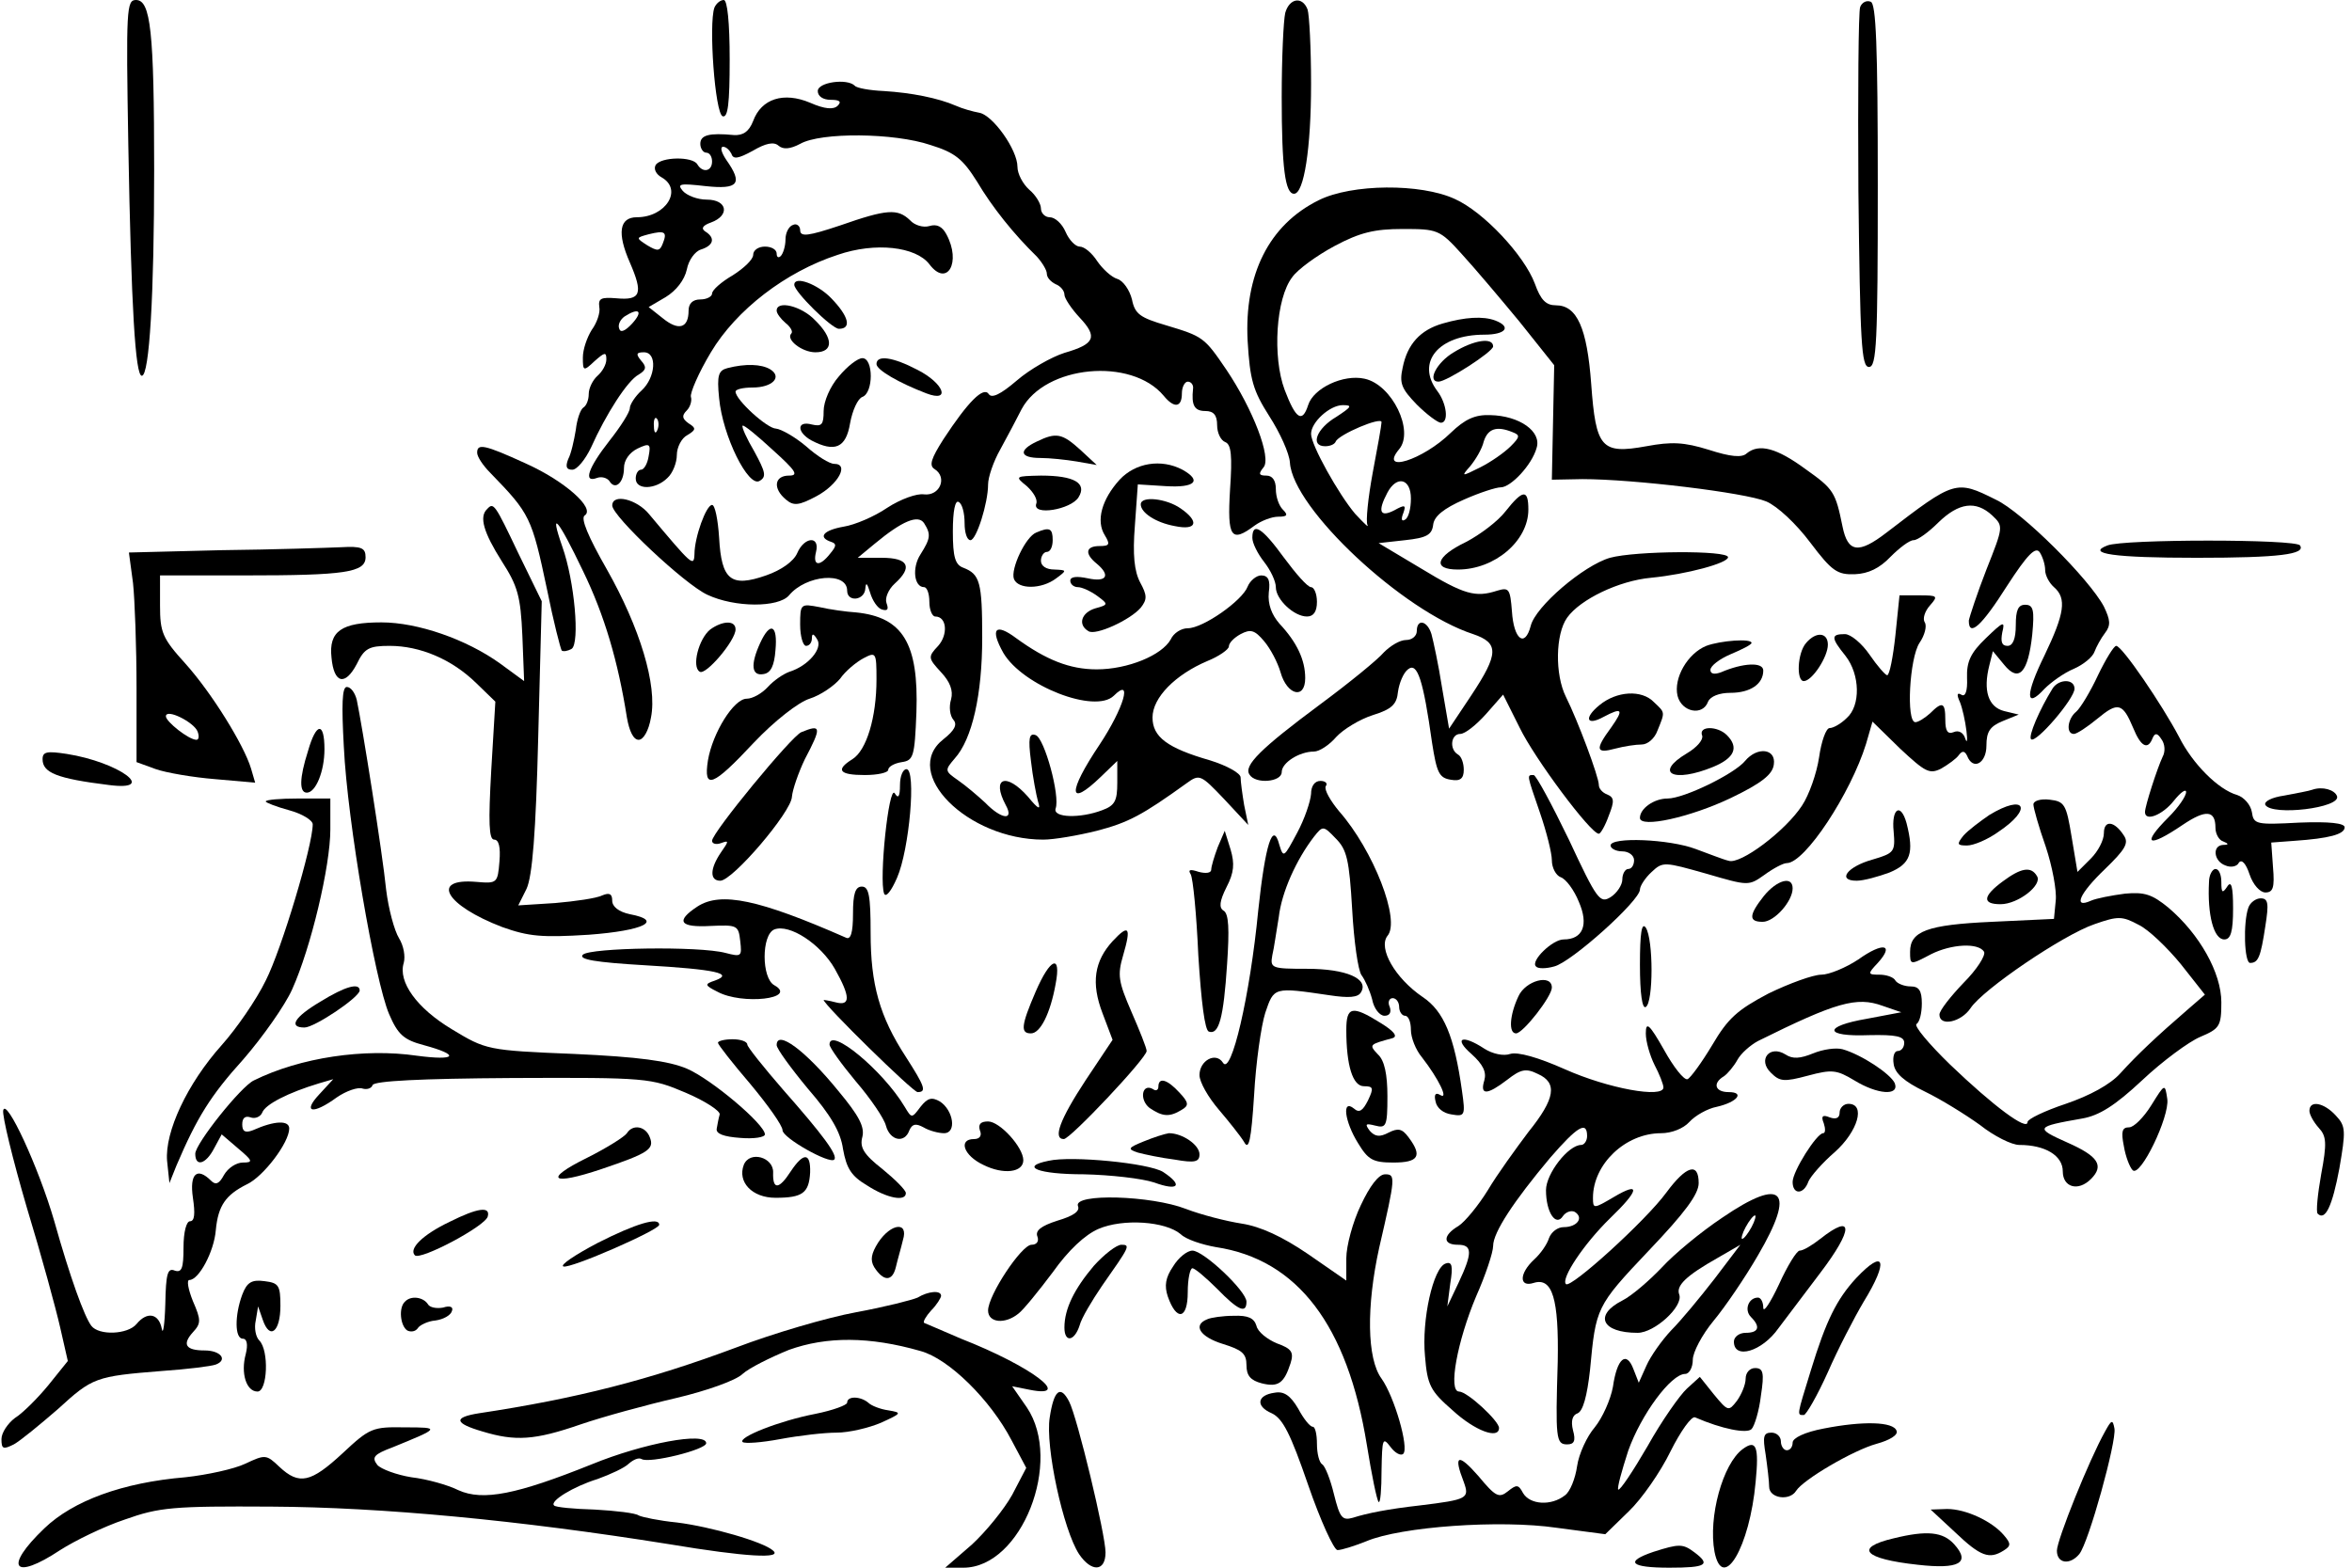 <?xml version="1.0" encoding="UTF-8" standalone="yes"?>
<svg version="1.0" xmlns="http://www.w3.org/2000/svg" width="300pt" height="200pt" viewBox="0 0 400 267" preserveAspectRatio="xMidYMid meet">
  <g transform="translate(0,267) scale(0.1,-0.1)" fill="#000000" stroke="none">
    <path d="M216 2423 c5 -278 12 -393 23 -393 13 0 21 139 21 350 0 238 -6 290
-31 290 -16 0 -17 -15 -13 -247z"/>
    <path d="M1214 2657 c-10 -28 1 -180 14 -185 9 -3 12 21 12 97 0 63 -4 101
-10 101 -6 0 -13 -6 -16 -13z"/>
    <path d="M2186 2648 c-3 -13 -6 -77 -6 -143 0 -122 6 -165 21 -165 17 0 29 78
29 187 0 61 -3 118 -6 127 -9 23 -31 19 -38 -6z"/>
    <path d="M3165 2658 c-3 -7 -4 -148 -3 -313 3 -259 5 -300 18 -300 13 0 15 41
15 309 0 239 -3 310 -12 313 -7 3 -15 -1 -18 -9z"/>
    <path d="M1390 2515 c0 -9 9 -15 22 -15 15 0 19 -3 12 -10 -7 -7 -22 -6 -47 5
-45 19 -83 7 -97 -31 -7 -18 -17 -25 -33 -24 -42 4 -57 0 -57 -15 0 -8 5 -15
10 -15 6 0 10 -7 10 -15 0 -17 -16 -20 -25 -5 -8 14 -62 13 -71 -1 -4 -7 1
-16 10 -21 37 -21 7 -68 -42 -68 -30 0 -34 -27 -12 -77 23 -53 19 -65 -23 -61
-26 2 -31 0 -29 -15 2 -9 -4 -27 -13 -39 -8 -13 -15 -33 -15 -47 0 -23 1 -24
20 -6 17 15 20 16 20 3 0 -9 -7 -21 -15 -28 -8 -7 -15 -21 -15 -31 0 -10 -4
-20 -9 -23 -5 -3 -11 -20 -13 -38 -3 -18 -8 -41 -13 -50 -5 -13 -3 -18 7 -18
8 0 22 17 32 38 25 56 62 114 81 124 13 8 14 13 4 24 -9 11 -8 14 5 14 23 0
20 -43 -4 -65 -11 -10 -20 -24 -20 -30 0 -7 -16 -32 -35 -56 -36 -46 -45 -72
-21 -63 8 3 17 0 21 -5 10 -17 25 -3 25 22 0 13 9 26 23 33 21 10 23 8 19 -13
-2 -13 -8 -23 -13 -23 -5 0 -9 -7 -9 -15 0 -20 34 -19 54 1 9 8 16 26 16 39 0
13 8 29 18 34 15 9 15 12 2 20 -11 8 -12 13 -3 22 6 6 9 17 7 23 -2 6 13 41
34 76 43 72 127 137 216 166 64 22 133 14 156 -16 30 -40 55 3 29 51 -7 13
-16 18 -29 14 -10 -3 -25 1 -33 10 -21 20 -39 19 -119 -9 -54 -18 -68 -20 -68
-8 0 7 -6 12 -12 9 -7 -2 -13 -13 -13 -25 0 -11 -4 -24 -8 -28 -4 -4 -7 -2 -7
4 0 7 -9 12 -20 12 -11 0 -20 -6 -20 -14 0 -8 -16 -23 -35 -35 -19 -11 -35
-25 -35 -31 0 -5 -9 -10 -20 -10 -13 0 -20 -7 -20 -19 0 -30 -17 -35 -44 -13
l-24 19 29 17 c18 11 32 29 36 47 3 16 14 31 24 34 22 7 25 20 7 31 -7 5 -4
10 10 15 33 12 28 39 -7 39 -16 0 -34 7 -41 15 -10 12 -5 13 39 8 56 -6 64 4
35 45 -8 12 -11 22 -5 22 5 0 11 -6 14 -12 3 -10 12 -8 36 5 22 13 36 16 44 9
8 -7 20 -6 37 3 35 20 160 19 222 -2 42 -13 55 -24 79 -62 26 -44 63 -90 102
-128 9 -10 17 -23 17 -29 0 -7 7 -14 15 -18 8 -3 15 -11 15 -18 0 -6 12 -24
26 -39 31 -33 26 -45 -26 -60 -22 -7 -59 -28 -81 -47 -28 -24 -43 -31 -48 -23
-9 13 -35 -13 -77 -77 -21 -33 -25 -45 -15 -51 22 -14 9 -46 -18 -43 -12 2
-40 -8 -63 -23 -22 -15 -55 -29 -74 -32 -34 -6 -45 -18 -21 -26 9 -3 9 -7 -2
-20 -18 -23 -30 -21 -24 3 7 28 -20 26 -32 -2 -6 -14 -27 -29 -53 -38 -60 -21
-76 -8 -80 64 -2 31 -7 56 -12 56 -10 0 -30 -55 -30 -84 -1 -22 -4 -19 -77 68
-21 26 -63 36 -63 15 0 -18 123 -134 162 -152 47 -22 121 -22 139 -1 29 35 99
41 99 8 0 -20 30 -17 31 4 1 11 3 9 8 -7 4 -14 13 -27 20 -29 10 -3 12 0 8 11
-3 8 3 23 14 33 31 28 24 44 -22 44 l-41 0 29 24 c47 39 74 50 84 35 12 -19
11 -26 -6 -53 -15 -23 -11 -56 6 -56 5 0 9 -11 9 -25 0 -14 5 -25 10 -25 20 0
22 -31 5 -50 -18 -19 -17 -21 5 -45 15 -16 21 -31 17 -46 -4 -13 -2 -28 4 -35
7 -8 2 -18 -17 -33 -73 -57 41 -171 170 -171 18 0 59 7 91 15 54 14 78 27 153
81 22 16 24 15 64 -27 l41 -44 -7 34 c-3 18 -6 40 -6 47 0 7 -23 20 -52 29
-73 21 -98 40 -98 73 0 34 39 73 93 96 20 8 37 20 37 25 0 6 9 15 20 21 17 9
24 7 40 -12 11 -13 23 -36 28 -53 11 -39 42 -47 42 -10 0 31 -14 61 -44 93
-13 15 -20 33 -18 53 3 21 -1 29 -13 29 -8 0 -19 -9 -23 -19 -9 -24 -76 -71
-102 -71 -11 0 -24 -8 -29 -19 -15 -27 -73 -51 -126 -51 -46 0 -86 16 -137 53
-36 27 -45 16 -22 -25 33 -56 156 -104 188 -73 33 33 17 -21 -24 -83 -55 -82
-54 -109 2 -55 l28 27 0 -37 c0 -31 -4 -39 -26 -47 -37 -14 -84 -13 -79 3 8
21 -19 120 -34 125 -11 4 -13 -5 -8 -44 3 -27 9 -58 12 -69 5 -15 1 -14 -17 8
-37 42 -63 33 -38 -14 15 -27 -7 -25 -35 4 -13 12 -33 29 -46 38 -23 16 -23
17 -6 37 30 33 47 109 47 206 0 95 -4 108 -32 119 -14 5 -18 18 -18 62 0 35 4
54 10 50 6 -3 10 -19 10 -36 0 -16 4 -29 10 -29 10 0 30 63 30 95 0 12 9 39
21 60 12 22 28 52 36 68 40 75 187 89 242 23 18 -22 31 -20 31 4 0 11 5 20 10
20 6 0 10 -6 9 -12 -3 -28 2 -38 21 -38 14 0 20 -7 20 -24 0 -13 6 -26 14 -29
10 -4 12 -23 8 -81 -5 -82 2 -91 42 -61 11 8 29 15 40 15 16 0 17 3 8 12 -7 7
-12 22 -12 35 0 15 -6 23 -16 23 -13 0 -14 3 -5 14 14 16 -18 99 -63 166 -38
56 -40 57 -103 76 -44 13 -53 19 -58 44 -4 16 -15 32 -25 35 -10 3 -25 17 -34
30 -9 14 -22 25 -30 25 -7 0 -18 11 -24 25 -6 14 -18 25 -27 25 -8 0 -15 7
-15 15 0 8 -9 23 -20 32 -11 10 -20 27 -20 39 0 29 -42 88 -65 92 -11 2 -29 7
-40 12 -30 13 -75 22 -123 25 -23 1 -46 5 -49 9 -13 13 -63 6 -63 -9z m-264
-260 c-5 -13 -9 -13 -26 -3 -20 13 -20 13 2 19 28 7 32 4 24 -16z m-52 -136
c-12 -13 -20 -16 -22 -9 -3 7 2 16 9 21 25 16 32 9 13 -12z m43 -181 c-3 -8
-6 -5 -6 6 -1 11 2 17 5 13 3 -3 4 -12 1 -19z"/>
    <path d="M2243 2329 c-85 -42 -127 -127 -121 -240 4 -66 9 -84 37 -128 18 -28
34 -63 35 -79 5 -78 192 -253 312 -292 44 -15 44 -33 -3 -104 l-38 -57 -12 70
c-6 39 -15 80 -18 91 -7 23 -25 27 -25 5 0 -8 -8 -15 -18 -15 -11 0 -27 -10
-38 -21 -10 -12 -59 -52 -109 -89 -101 -75 -130 -104 -120 -119 10 -17 55 -13
55 4 0 16 30 35 55 35 9 0 26 11 38 25 12 13 40 30 62 37 32 10 41 18 43 40 2
14 9 32 17 38 16 13 26 -18 41 -125 8 -51 12 -60 32 -63 16 -3 22 2 22 17 0
11 -4 23 -10 26 -15 9 -12 35 4 35 8 0 27 15 44 34 l29 33 28 -56 c25 -52 121
-181 135 -181 3 0 11 14 17 31 10 25 9 31 -3 36 -8 3 -14 10 -14 16 0 14 -36
110 -56 150 -19 38 -18 107 2 135 22 31 88 63 143 68 61 6 131 25 131 35 0 12
-157 11 -201 -1 -45 -13 -127 -83 -135 -116 -10 -38 -29 -23 -32 25 -3 38 -5
41 -25 35 -37 -12 -56 -7 -130 38 l-72 43 45 5 c37 4 46 9 48 27 2 14 18 27
52 42 27 12 55 21 63 21 17 0 53 38 61 67 9 28 -29 55 -79 56 -26 1 -43 -7
-67 -30 -48 -47 -123 -70 -88 -28 26 31 -12 110 -59 120 -36 8 -87 -16 -96
-45 -10 -31 -21 -24 -40 26 -21 56 -15 156 13 192 9 13 42 37 72 53 43 23 68
29 116 29 59 0 63 -1 100 -42 22 -24 66 -76 99 -116 l59 -74 -2 -97 -2 -98 52
1 c87 0 277 -23 313 -38 19 -8 51 -38 75 -70 37 -49 46 -55 76 -54 23 1 42 10
61 30 15 15 32 28 39 28 7 0 26 14 42 30 35 34 64 38 92 12 19 -18 19 -19 -10
-92 -16 -41 -29 -81 -30 -87 0 -29 22 -9 65 59 35 54 49 68 56 57 5 -8 9 -21
9 -30 0 -9 7 -22 15 -29 22 -19 18 -45 -16 -116 -33 -67 -33 -93 0 -57 11 11
33 27 50 34 16 7 32 20 35 29 3 8 11 23 18 32 10 13 9 22 -2 45 -25 47 -139
161 -184 182 -68 34 -70 33 -186 -56 -48 -37 -66 -34 -75 10 -12 59 -15 64
-63 98 -49 36 -79 44 -100 27 -8 -8 -28 -6 -65 6 -42 13 -63 14 -106 6 -77
-14 -86 -3 -94 106 -7 95 -24 134 -60 134 -17 0 -26 9 -36 37 -18 48 -87 122
-136 144 -58 27 -176 26 -232 -2z m30 -369 c-34 -20 -45 -50 -19 -50 8 0 16 3
18 8 5 12 78 43 78 33 0 -5 -7 -44 -15 -86 -8 -43 -12 -83 -9 -89 3 -6 -6 3
-21 19 -28 33 -75 117 -75 136 0 20 32 49 54 49 17 0 15 -3 -11 -20z m300 -26
c13 -5 13 -8 -3 -24 -11 -11 -34 -27 -52 -36 -32 -16 -33 -16 -17 2 9 11 20
29 23 42 7 22 22 27 49 16z m-173 -113 c0 -17 -4 -33 -10 -36 -6 -4 -7 1 -3
11 5 14 3 15 -15 5 -25 -13 -29 -2 -12 30 16 30 40 24 40 -10z"/>
    <path d="M1350 2185 c0 -12 64 -75 76 -75 22 0 17 21 -13 52 -23 24 -63 39
-63 23z"/>
    <path d="M1320 2141 c0 -5 7 -14 15 -21 9 -7 13 -15 10 -18 -10 -10 18 -32 41
-32 31 0 31 24 -1 55 -23 24 -65 34 -65 16z"/>
    <path d="M2454 2119 c-38 -11 -60 -35 -68 -75 -6 -27 -2 -36 24 -63 17 -17 36
-31 41 -31 14 0 10 33 -6 54 -37 49 2 96 80 96 36 0 47 13 19 24 -21 8 -52 6
-90 -5z"/>
    <path d="M2473 2070 c-29 -17 -46 -50 -26 -50 14 0 93 51 93 60 0 16 -33 11
-67 -10z"/>
    <path d="M1426 2029 c-15 -17 -26 -43 -26 -59 0 -23 -3 -27 -20 -23 -26 7 -26
-13 -1 -27 40 -21 59 -13 66 29 4 22 13 42 21 45 19 7 19 66 0 66 -8 0 -26
-14 -40 -31z"/>
    <path d="M1490 2050 c0 -10 38 -32 85 -50 42 -16 30 17 -15 40 -42 22 -70 26
-70 10z"/>
    <path d="M1236 2043 c-15 -4 -18 -12 -14 -51 6 -65 50 -153 69 -141 12 7 10
15 -9 50 -13 22 -22 42 -20 44 2 2 25 -17 51 -41 40 -36 45 -44 28 -44 -25 0
-28 -22 -5 -41 13 -11 22 -10 52 6 37 20 56 55 30 55 -8 0 -29 13 -48 30 -19
16 -42 29 -51 30 -15 0 -69 49 -69 63 0 4 13 7 29 7 34 0 51 18 30 31 -15 9
-42 10 -73 2z"/>
    <path d="M1763 1918 c-32 -15 -29 -28 6 -28 16 0 44 -3 62 -6 l34 -6 -28 26
c-31 28 -41 30 -74 14z"/>
    <path d="M810 1899 c0 -7 10 -22 23 -35 67 -69 70 -75 96 -198 11 -55 23 -101
25 -104 3 -2 10 -1 17 3 14 10 5 115 -16 174 -23 66 -7 47 35 -41 37 -76 60
-155 75 -250 4 -23 11 -38 20 -38 8 0 17 15 21 38 11 55 -19 153 -75 252 -32
56 -45 87 -38 92 19 12 -34 59 -101 89 -70 32 -82 34 -82 18z"/>
    <path d="M1904 1853 c-30 -33 -41 -70 -25 -95 9 -15 8 -18 -9 -18 -24 0 -26
-13 -5 -30 24 -20 17 -32 -15 -25 -19 4 -30 3 -30 -4 0 -6 6 -11 13 -11 7 0
22 -7 33 -15 19 -14 19 -15 -3 -21 -24 -7 -31 -28 -12 -39 12 -8 71 19 89 40
11 14 11 21 -1 43 -10 19 -13 47 -9 97 l5 70 48 -3 c49 -3 62 9 28 28 -36 19
-80 12 -107 -17z"/>
    <path d="M1746 1842 c11 -10 19 -23 16 -30 -7 -21 59 -10 72 11 15 24 -7 37
-64 37 -44 -1 -45 -1 -24 -18z"/>
    <path d="M2561 1799 c-13 -17 -44 -40 -67 -52 -52 -25 -58 -47 -14 -47 63 0
120 49 120 102 0 35 -9 35 -39 -3z"/>
    <path d="M1940 1811 c0 -14 25 -31 58 -37 38 -8 42 8 10 30 -24 17 -68 22 -68
7z"/>
    <path d="M827 1803 c-14 -13 -6 -40 25 -89 27 -42 32 -59 35 -127 l3 -77 -41
30 c-57 41 -140 70 -202 70 -68 0 -90 -15 -85 -60 4 -44 23 -49 43 -11 13 27
21 31 56 31 52 0 106 -23 147 -63 l33 -32 -7 -117 c-5 -89 -4 -118 5 -118 8 0
11 -13 9 -37 -3 -37 -4 -38 -39 -35 -80 7 -53 -40 44 -77 45 -16 67 -18 147
-13 94 7 128 24 70 35 -19 4 -30 13 -30 23 0 12 -5 14 -17 9 -10 -5 -46 -10
-80 -13 l-63 -4 14 28 c10 21 16 96 20 259 l6 231 -40 82 c-40 84 -42 87 -53
75z"/>
    <path d="M1762 1763 c-18 -7 -44 -62 -38 -79 7 -18 47 -18 72 1 19 14 18 14
-3 15 -14 0 -23 6 -23 15 0 8 5 15 10 15 6 0 10 9 10 20 0 20 -5 23 -28 13z"/>
    <path d="M2130 1754 c0 -9 9 -27 20 -41 11 -14 20 -33 20 -43 0 -21 31 -50 53
-50 11 0 17 8 17 25 0 14 -5 25 -10 25 -6 0 -26 23 -46 50 -37 51 -54 62 -54
34z"/>
    <path d="M3586 1741 c-37 -14 11 -21 152 -21 141 0 186 6 176 21 -6 11 -301
11 -328 0z"/>
    <path d="M376 1733 l-159 -4 7 -52 c3 -28 6 -109 6 -179 l0 -126 33 -12 c17
-6 63 -14 101 -17 l68 -6 -7 24 c-12 40 -67 129 -112 179 -39 43 -43 53 -43
99 l0 51 144 0 c171 0 206 5 206 31 0 16 -7 19 -42 17 -24 -1 -114 -4 -202 -5z
m-42 -309 c3 -8 2 -14 -2 -14 -13 0 -52 31 -52 40 0 14 48 -10 54 -26z"/>
    <path d="M3225 1588 c-4 -37 -10 -68 -14 -68 -3 0 -17 16 -30 35 -13 19 -32
35 -42 35 -24 0 -24 -6 1 -37 25 -32 26 -85 2 -106 -10 -10 -23 -17 -29 -17
-6 0 -14 -22 -18 -50 -4 -27 -17 -64 -29 -82 -28 -43 -105 -101 -125 -94 -9 2
-34 12 -56 20 -45 17 -145 21 -145 6 0 -5 9 -10 20 -10 11 0 20 -7 20 -15 0
-8 -4 -15 -10 -15 -5 0 -10 -8 -10 -18 0 -9 -9 -23 -20 -30 -18 -11 -23 -5
-71 98 -29 60 -56 110 -60 110 -12 0 -12 2 11 -65 11 -32 20 -68 20 -80 0 -13
7 -26 15 -29 9 -3 23 -22 31 -42 17 -39 7 -64 -26 -64 -19 0 -57 -37 -47 -46
3 -4 17 -4 31 0 29 7 146 112 146 131 0 6 9 20 20 30 19 18 22 17 93 -3 72
-21 72 -21 99 -2 15 11 32 20 38 20 31 0 109 119 135 203 l11 38 47 -46 c43
-40 50 -44 70 -34 12 7 26 17 30 23 6 8 10 7 14 -1 10 -26 33 -13 33 17 0 24
6 33 28 42 l27 11 -25 6 c-27 7 -36 35 -25 78 l6 24 19 -23 c25 -31 41 -14 48
51 4 42 2 51 -12 51 -12 0 -16 -9 -16 -35 0 -23 -5 -35 -14 -35 -10 0 -12 7
-9 23 5 20 2 19 -28 -10 -26 -25 -33 -40 -32 -68 1 -22 -3 -33 -10 -28 -7 4
-8 0 -2 -13 4 -10 9 -32 11 -49 2 -16 1 -22 -2 -13 -3 10 -11 15 -20 11 -10
-4 -14 2 -14 21 0 30 -5 32 -26 11 -9 -8 -20 -15 -25 -15 -16 0 -10 109 7 135
9 13 13 29 9 35 -4 6 0 19 9 29 14 16 13 17 -18 17 l-34 0 -7 -68z"/>
    <path d="M1360 1606 c0 -20 5 -36 10 -36 6 0 10 6 10 13 0 9 3 8 9 -2 10 -15
-15 -45 -47 -55 -11 -4 -27 -15 -37 -26 -10 -11 -26 -20 -36 -20 -22 0 -58
-58 -66 -105 -8 -51 8 -45 78 30 35 37 76 69 95 75 19 6 42 22 52 34 9 13 27
28 40 35 21 11 22 10 22 -36 0 -65 -17 -121 -41 -136 -29 -18 -23 -27 21 -27
22 0 40 4 40 9 0 5 10 11 23 13 20 3 22 9 25 85 4 117 -23 162 -103 170 -16 1
-45 5 -62 9 -32 6 -33 6 -33 -30z"/>
    <path d="M1207 1598 c-20 -16 -32 -64 -18 -72 10 -7 61 53 61 72 0 16 -22 15
-43 0z"/>
    <path d="M1292 1575 c-17 -37 -15 -57 6 -53 12 2 18 14 20 41 4 43 -9 49 -26
12z"/>
    <path d="M3073 1575 c-15 -17 -17 -65 -4 -65 14 0 41 41 41 62 0 21 -20 23
-37 3z"/>
    <path d="M2903 1570 c-32 -13 -56 -55 -49 -85 7 -28 43 -35 52 -10 4 9 19 15
38 15 34 0 56 15 56 38 0 15 -35 13 -72 -3 -11 -4 -18 -3 -18 4 0 7 16 19 35
27 19 8 35 16 35 19 0 8 -53 4 -77 -5z"/>
    <path d="M3570 1520 c-13 -28 -30 -56 -37 -62 -15 -12 -18 -38 -4 -38 5 0 23
12 40 26 35 29 43 27 61 -16 13 -32 25 -38 33 -17 4 9 8 9 15 -2 6 -8 7 -21 2
-30 -9 -19 -30 -84 -30 -94 0 -17 30 -5 49 19 12 15 21 21 21 15 0 -7 -13 -26
-30 -43 -47 -47 -35 -53 24 -13 40 27 56 25 56 -5 0 -10 6 -21 13 -23 10 -4
10 -6 0 -6 -19 -1 -16 -28 4 -35 9 -4 20 -2 23 5 5 6 12 -2 18 -20 6 -18 18
-31 27 -31 13 0 16 8 13 43 l-3 42 40 3 c58 4 85 11 85 23 0 7 -26 10 -77 8
-74 -4 -78 -3 -81 18 -2 12 -13 25 -25 29 -32 9 -76 53 -99 99 -29 55 -97 155
-107 155 -4 0 -18 -23 -31 -50z"/>
    <path d="M3493 1498 c-23 -37 -42 -82 -37 -87 8 -8 74 69 74 86 0 17 -26 17
-37 1z"/>
    <path d="M583 1398 c6 -127 53 -399 77 -455 15 -35 25 -44 59 -53 63 -17 56
-27 -12 -18 -89 13 -198 -3 -277 -42 -22 -10 -100 -108 -100 -125 0 -23 18
-18 32 9 l13 24 28 -24 c25 -21 26 -24 8 -24 -11 0 -25 -9 -32 -21 -8 -15 -14
-18 -22 -10 -24 24 -37 12 -31 -29 4 -27 3 -40 -5 -40 -6 0 -11 -18 -11 -45 0
-35 -3 -43 -15 -39 -12 5 -15 -5 -16 -57 -1 -35 -4 -54 -6 -42 -5 26 -25 30
-43 8 -15 -18 -64 -20 -77 -3 -12 16 -36 82 -63 178 -27 93 -82 211 -87 189
-2 -9 16 -83 40 -165 25 -82 50 -174 57 -205 l13 -57 -33 -41 c-18 -22 -44
-48 -57 -56 -12 -9 -23 -25 -23 -36 0 -17 3 -18 21 -9 11 6 45 34 75 60 59 54
64 56 177 65 43 3 84 8 92 11 21 8 8 24 -19 24 -32 0 -39 10 -20 31 14 15 14
21 0 53 -8 20 -11 36 -6 36 16 0 42 48 45 85 4 42 17 60 53 78 28 13 72 71 72
95 0 14 -24 14 -62 -3 -13 -5 -18 -2 -18 10 0 11 5 15 14 12 8 -3 17 1 20 8 5
14 44 34 97 50 l24 7 -24 -26 c-29 -31 -11 -35 30 -5 16 11 36 18 44 15 7 -2
15 0 17 6 3 7 81 11 238 12 230 1 236 0 295 -25 33 -14 59 -31 58 -37 -2 -7
-4 -18 -5 -24 -2 -9 12 -14 40 -16 23 -2 42 1 42 6 0 17 -91 94 -133 112 -31
13 -82 20 -192 25 -148 6 -150 7 -208 42 -60 36 -92 81 -82 113 3 11 0 29 -8
42 -8 13 -18 50 -22 83 -6 61 -41 281 -50 323 -3 12 -10 22 -17 22 -8 0 -9
-30 -5 -102z"/>
    <path d="M2721 1469 c-27 -22 -22 -36 7 -20 32 17 35 13 13 -18 -28 -38 -26
-45 7 -36 15 4 35 7 45 7 10 0 22 10 27 24 13 32 13 30 -6 48 -21 22 -64 19
-93 -5z"/>
    <path d="M522 1391 c-15 -47 -15 -71 -2 -71 15 0 30 36 30 74 0 47 -14 46 -28
-3z"/>
    <path d="M1362 1423 c-16 -6 -152 -171 -152 -185 0 -5 7 -7 15 -4 14 5 14 4 0
-16 -19 -28 -19 -48 -1 -48 21 0 121 117 122 143 1 12 11 41 22 64 29 55 28
60 -6 46z"/>
    <path d="M2896 1417 c2 -7 -9 -20 -26 -30 -57 -34 -23 -51 45 -23 36 15 44 33
23 54 -16 16 -49 16 -42 -1z"/>
    <path d="M70 1377 c0 -23 24 -33 113 -44 85 -11 17 39 -72 53 -33 5 -41 4 -41
-9z"/>
    <path d="M2969 1374 c-18 -22 -104 -64 -132 -64 -23 0 -47 -17 -47 -33 0 -18
86 1 155 34 52 25 71 40 73 57 4 27 -28 31 -49 6z"/>
    <path d="M1530 1333 c0 -20 -3 -24 -9 -14 -10 15 -27 -147 -18 -171 3 -7 12 4
22 27 21 48 33 185 16 185 -6 0 -11 -12 -11 -27z"/>
    <path d="M2230 1318 c-1 -13 -11 -43 -24 -67 -22 -41 -23 -43 -30 -20 -11 42
-24 1 -36 -112 -14 -145 -46 -282 -60 -259 -12 19 -40 4 -40 -21 0 -12 15 -38
33 -59 17 -20 37 -45 43 -55 8 -15 12 2 17 80 3 55 12 118 19 140 15 44 14 44
109 30 33 -5 49 -4 54 5 14 23 -25 40 -92 40 -60 0 -63 1 -59 23 3 12 7 42 11
65 5 43 30 98 60 137 15 19 16 19 37 -3 19 -19 23 -36 28 -121 3 -54 10 -104
16 -112 6 -8 14 -26 18 -41 3 -16 13 -28 21 -28 9 0 12 6 9 15 -4 8 -1 15 5
15 6 0 11 -7 11 -15 0 -8 5 -15 10 -15 6 0 10 -11 10 -24 0 -13 8 -34 19 -47
28 -36 46 -73 31 -64 -8 5 -11 1 -8 -11 2 -11 13 -20 27 -22 23 -4 24 -2 18
40 -13 93 -31 136 -67 160 -47 32 -76 83 -60 104 23 26 -24 146 -82 212 -15
18 -26 37 -23 43 4 5 -1 9 -9 9 -10 0 -16 -9 -16 -22z"/>
    <path d="M3935 1325 c-5 -2 -27 -6 -48 -10 -21 -3 -35 -10 -32 -16 12 -19 129
-5 122 15 -4 11 -25 17 -42 11z"/>
    <path d="M450 1305 c0 -2 18 -9 40 -15 22 -6 40 -17 40 -24 0 -36 -53 -213
-80 -266 -16 -33 -50 -82 -75 -110 -59 -66 -97 -148 -93 -197 l4 -38 12 30
c35 82 58 119 114 181 33 38 71 92 83 119 32 71 65 210 65 272 l0 53 -55 0
c-30 0 -55 -2 -55 -5z"/>
    <path d="M3460 1300 c0 -6 9 -38 21 -72 11 -33 19 -75 17 -92 l-3 -31 -106 -5
c-110 -5 -139 -16 -139 -51 0 -23 0 -23 36 -4 34 17 80 20 90 4 3 -6 -12 -30
-35 -53 -22 -23 -41 -47 -41 -54 0 -21 37 -13 53 11 21 32 158 125 211 143 40
14 47 14 75 -1 17 -8 49 -39 72 -67 l41 -52 -30 -26 c-51 -44 -86 -77 -114
-108 -17 -19 -52 -38 -93 -52 -36 -12 -65 -26 -65 -31 0 -16 -58 27 -132 98
-36 35 -62 66 -57 69 5 3 9 18 9 35 0 22 -5 29 -19 29 -11 0 -23 5 -26 10 -3
6 -16 10 -27 10 -20 0 -21 1 -3 20 29 32 9 36 -33 6 -21 -14 -50 -26 -63 -26
-14 0 -55 -15 -90 -32 -53 -28 -69 -42 -96 -88 -18 -30 -37 -56 -42 -58 -6 -2
-24 21 -40 50 -25 44 -31 49 -31 28 0 -14 7 -38 15 -54 8 -15 15 -33 15 -38 0
-19 -94 -2 -168 31 -45 20 -80 30 -93 26 -11 -4 -30 0 -44 9 -38 25 -53 18
-22 -9 20 -18 26 -31 22 -45 -8 -26 5 -25 39 1 23 18 32 20 52 10 34 -15 30
-42 -16 -99 -21 -28 -53 -72 -69 -99 -16 -26 -39 -54 -50 -61 -27 -16 -27 -32
-1 -32 25 0 25 -14 1 -65 l-19 -40 5 39 c5 30 3 38 -8 34 -21 -7 -41 -96 -35
-158 4 -49 9 -59 47 -92 38 -35 79 -50 79 -30 0 12 -54 62 -68 62 -19 0 -3 86
29 162 16 36 29 75 29 86 0 23 35 76 97 150 46 53 63 64 63 37 0 -8 -5 -15
-10 -15 -22 0 -60 -49 -60 -77 0 -38 17 -63 29 -44 5 7 14 10 20 7 16 -10 4
-26 -19 -26 -10 0 -21 -8 -25 -19 -3 -10 -14 -26 -25 -36 -26 -24 -26 -48 -1
-40 32 10 43 -27 41 -134 -4 -131 -3 -141 16 -141 12 0 15 6 10 24 -4 16 -1
26 8 29 9 4 16 29 21 74 10 106 10 108 100 203 61 64 85 96 85 115 0 36 -21
30 -55 -16 -35 -48 -163 -164 -171 -156 -9 9 30 68 75 112 50 48 53 64 6 36
-34 -20 -35 -20 -35 -1 0 57 55 110 116 110 18 0 38 8 48 19 10 11 31 23 47
26 35 8 48 25 20 25 -23 0 -28 15 -8 27 6 4 17 17 23 28 6 11 22 25 35 32 133
66 168 76 212 60 l32 -11 -58 -11 c-76 -13 -74 -31 3 -28 46 1 60 -2 60 -13 0
-8 -5 -14 -11 -14 -6 0 -9 -10 -7 -22 2 -16 18 -30 53 -47 27 -13 69 -39 94
-57 24 -19 54 -34 67 -34 44 0 74 -18 74 -45 0 -27 26 -35 48 -13 23 23 12 39
-40 62 -56 25 -55 27 25 41 29 5 56 22 102 65 35 33 80 66 99 74 33 14 36 18
36 59 0 50 -37 116 -90 161 -28 23 -41 27 -74 24 -23 -3 -49 -8 -58 -12 -31
-14 -20 12 24 54 34 33 41 44 32 57 -16 25 -34 27 -34 4 0 -12 -10 -31 -22
-43 l-23 -23 -10 60 c-9 55 -12 60 -37 63 -16 2 -28 -2 -28 -8z"/>
    <path d="M3385 1282 c-16 -11 -36 -26 -44 -35 -12 -15 -11 -17 6 -17 11 0 35
10 53 23 60 40 46 66 -15 29z"/>
    <path d="M3222 1254 c3 -35 1 -37 -36 -48 -43 -12 -61 -36 -27 -36 12 0 37 7
56 14 36 15 42 33 29 84 -10 36 -26 25 -22 -14z"/>
    <path d="M2071 1227 c-6 -16 -11 -33 -11 -38 0 -6 -9 -7 -21 -4 -15 5 -19 4
-14 -4 4 -7 10 -69 13 -138 5 -79 11 -128 18 -130 17 -6 25 23 31 115 4 59 3
86 -6 91 -8 5 -7 16 5 40 13 25 14 40 7 64 l-10 32 -12 -28z"/>
    <path d="M3408 1169 c-34 -25 -36 -39 -4 -39 30 0 72 33 62 48 -10 17 -27 14
-58 -9z"/>
    <path d="M3759 1168 c-3 -56 8 -98 26 -98 11 0 15 13 15 53 0 37 -3 48 -10 37
-8 -12 -10 -11 -10 8 0 12 -4 22 -10 22 -5 0 -11 -10 -11 -22z"/>
    <path d="M3001 1144 c-26 -33 -26 -44 -2 -44 20 0 51 35 51 57 0 22 -27 14
-49 -13z"/>
    <path d="M1450 1114 c0 -33 -4 -45 -12 -41 -148 65 -213 79 -253 53 -38 -25
-30 -36 23 -33 45 2 47 1 50 -26 3 -26 2 -27 -25 -20 -45 12 -231 9 -243 -3
-8 -8 21 -13 106 -18 120 -7 152 -14 119 -26 -18 -6 -18 -8 4 -19 42 -23 138
-12 97 11 -22 12 -22 86 0 95 26 10 79 -25 103 -67 27 -48 27 -64 1 -57 -11 3
-20 4 -20 4 0 -8 152 -157 160 -157 16 0 12 10 -20 60 -45 69 -60 124 -60 211
0 64 -3 79 -15 79 -11 0 -15 -12 -15 -46z"/>
    <path d="M3826 1124 c-9 -25 -7 -94 3 -94 14 0 18 10 26 63 6 38 5 47 -8 47
-8 0 -18 -7 -21 -16z"/>
    <path d="M2790 1027 c0 -50 4 -76 10 -72 13 8 13 115 0 135 -7 10 -10 -9 -10
-63z"/>
    <path d="M1892 1067 c-31 -34 -37 -71 -17 -123 l17 -45 -46 -69 c-44 -67 -56
-100 -37 -100 11 0 141 138 141 150 0 5 -12 35 -26 67 -22 51 -24 62 -14 96
14 48 10 54 -18 24z"/>
    <path d="M1761 981 c-25 -58 -26 -71 -8 -71 16 0 33 34 42 84 10 52 -9 45 -34
-13z"/>
    <path d="M2583 973 c-15 -32 -17 -63 -4 -63 12 0 61 63 61 78 0 24 -45 12 -57
-15z"/>
    <path d="M543 964 c-44 -26 -55 -44 -27 -44 17 0 93 51 94 63 0 14 -25 7 -67
-19z"/>
    <path d="M2290 916 c0 -61 11 -96 30 -96 16 0 17 -3 7 -24 -9 -18 -15 -22 -24
-14 -21 17 -16 -22 7 -59 17 -28 25 -33 60 -33 43 0 50 11 26 43 -11 15 -18
16 -34 8 -15 -8 -23 -7 -32 3 -9 12 -7 13 9 9 19 -5 21 -1 21 50 0 37 -5 61
-16 71 -16 17 -15 17 25 28 9 3 2 12 -21 26 -48 30 -58 28 -58 -12z"/>
    <path d="M1220 894 c0 -3 25 -35 55 -70 30 -36 55 -71 55 -79 0 -13 80 -58 88
-50 7 7 -20 43 -87 119 -33 38 -61 73 -61 77 0 5 -11 9 -25 9 -14 0 -25 -3
-25 -6z"/>
    <path d="M1320 890 c0 -6 24 -39 53 -74 39 -45 56 -74 60 -103 6 -33 14 -46
41 -62 34 -22 66 -28 66 -13 0 5 -18 23 -40 41 -32 25 -39 37 -34 55 4 17 -6
36 -41 78 -56 69 -105 105 -105 78z"/>
    <path d="M1410 891 c0 -5 20 -33 45 -63 25 -29 48 -63 51 -75 7 -26 32 -31 40
-8 5 11 11 12 24 5 10 -6 26 -10 35 -10 22 0 16 39 -7 54 -14 8 -21 6 -33 -9
-15 -20 -15 -20 -27 0 -37 62 -128 137 -128 106z"/>
    <path d="M3085 876 c-22 -9 -35 -10 -47 -2 -27 17 -48 -9 -25 -31 15 -15 22
-16 63 -5 41 11 49 10 79 -8 39 -24 77 -27 69 -5 -7 16 -57 49 -89 58 -11 3
-33 0 -50 -7z"/>
    <path d="M1970 819 c0 -5 -4 -8 -9 -4 -19 11 -24 -18 -6 -32 22 -15 34 -16 55
-3 12 7 12 12 -4 29 -21 23 -36 27 -36 10z"/>
    <path d="M3661 788 c-13 -21 -30 -38 -38 -38 -12 0 -14 -7 -9 -32 3 -18 10
-36 15 -41 13 -13 63 91 59 121 -4 27 -4 27 -27 -10z"/>
    <path d="M3130 775 c0 -9 -6 -12 -17 -8 -12 5 -15 2 -10 -10 3 -9 3 -17 -1
-17 -11 0 -52 -65 -52 -83 0 -22 19 -22 27 1 4 9 24 32 45 50 39 35 53 82 23
82 -8 0 -15 -7 -15 -15z"/>
    <path d="M3930 778 c0 -6 7 -19 16 -29 13 -14 14 -26 4 -79 -6 -34 -9 -64 -6
-67 13 -13 25 13 37 77 11 64 11 72 -6 90 -20 22 -45 27 -45 8z"/>
    <path d="M1666 745 c4 -9 0 -15 -10 -15 -27 0 -18 -28 16 -44 34 -17 68 -13
68 8 0 22 -40 66 -60 66 -13 0 -17 -5 -14 -15z"/>
    <path d="M1065 740 c-4 -6 -34 -25 -68 -42 -75 -37 -61 -48 25 -19 80 27 90
34 82 54 -7 19 -29 23 -39 7z"/>
    <path d="M1945 726 c-27 -11 -28 -13 -10 -19 11 -3 39 -9 63 -12 34 -6 42 -4
42 9 0 16 -29 36 -52 36 -7 -1 -26 -7 -43 -14z"/>
    <path d="M1264 686 c-11 -29 14 -56 54 -56 46 0 57 8 59 43 1 34 -11 35 -33 2
-20 -31 -31 -32 -30 -2 1 26 -40 38 -50 13z"/>
    <path d="M1783 693 c-50 -10 -18 -23 60 -23 45 -1 99 -7 120 -14 41 -15 50 -5
15 18 -24 15 -156 28 -195 19z"/>
    <path d="M2315 618 c-14 -29 -25 -70 -25 -91 l0 -38 -65 45 c-44 30 -81 47
-113 52 -26 4 -69 15 -95 25 -59 23 -192 27 -184 5 4 -9 -8 -17 -35 -25 -28
-9 -38 -17 -34 -27 3 -8 -1 -14 -10 -14 -17 0 -74 -86 -74 -112 0 -21 29 -24
52 -5 8 6 34 38 58 70 27 38 55 64 78 74 42 18 114 13 140 -9 9 -9 37 -18 60
-22 139 -21 224 -133 257 -337 8 -50 17 -94 20 -97 3 -3 5 21 5 54 1 54 2 57
15 40 8 -11 18 -16 22 -12 10 10 -15 97 -37 128 -25 34 -26 123 -4 223 28 121
28 125 10 125 -11 0 -26 -20 -41 -52z"/>
    <path d="M2930 596 c-36 -24 -82 -62 -103 -85 -21 -22 -51 -48 -67 -56 -49
-25 -35 -55 26 -55 29 0 78 45 71 65 -6 15 11 32 66 63 l38 22 -44 -58 c-24
-31 -57 -71 -74 -88 -16 -17 -35 -44 -42 -60 l-13 -29 -9 23 c-12 32 -28 19
-35 -30 -4 -22 -18 -53 -31 -69 -13 -15 -27 -45 -30 -66 -3 -21 -12 -44 -21
-50 -23 -18 -59 -16 -71 4 -8 15 -11 15 -26 3 -15 -12 -21 -9 -50 26 -35 40
-43 36 -25 -10 10 -28 7 -30 -75 -40 -53 -6 -89 -13 -114 -21 -18 -5 -22 0
-32 40 -6 25 -15 48 -20 51 -5 3 -9 18 -9 35 0 16 -3 29 -7 29 -5 0 -16 14
-25 31 -13 22 -24 30 -40 27 -30 -4 -33 -23 -5 -35 19 -9 32 -35 62 -122 21
-61 44 -111 50 -111 7 0 29 7 49 15 59 25 228 37 324 23 l83 -11 40 39 c22 21
54 67 71 102 17 34 36 61 42 58 46 -20 88 -28 96 -20 5 5 13 31 16 57 6 39 4
47 -10 47 -9 0 -16 -8 -16 -18 0 -10 -7 -27 -15 -38 -14 -18 -15 -18 -39 11
l-24 30 -22 -20 c-12 -11 -43 -55 -67 -98 -25 -43 -47 -76 -50 -74 -2 3 6 32
17 66 22 62 73 131 97 131 7 0 13 11 13 24 0 13 16 43 35 66 20 24 54 74 76
112 65 111 43 135 -61 64z m50 -16 c-6 -11 -13 -20 -16 -20 -2 0 0 9 6 20 6
11 13 20 16 20 2 0 0 -9 -6 -20z"/>
    <path d="M763 589 c-46 -22 -70 -46 -59 -57 9 -9 119 49 124 66 5 18 -17 15
-65 -9z"/>
    <path d="M1015 553 c-38 -20 -65 -38 -58 -40 12 -4 163 62 163 71 0 14 -40 2
-105 -31z"/>
    <path d="M1493 554 c-12 -19 -14 -30 -7 -42 16 -25 31 -25 37 0 3 13 9 33 12
46 10 32 -20 29 -42 -4z"/>
    <path d="M3097 560 c-14 -11 -29 -20 -35 -20 -5 0 -21 -26 -35 -57 -15 -32
-27 -50 -27 -40 0 9 -4 17 -9 17 -16 0 -24 -21 -12 -33 17 -17 13 -27 -9 -27
-11 0 -20 -7 -20 -15 0 -31 48 -17 76 23 15 20 47 62 71 94 57 75 57 103 0 58z"/>
    <path d="M1860 514 c-33 -39 -50 -73 -50 -105 0 -26 17 -24 26 4 3 12 21 42
38 67 47 67 49 70 33 70 -8 0 -29 -16 -47 -36z"/>
    <path d="M1995 513 c-13 -19 -15 -33 -9 -51 15 -43 34 -39 34 7 0 23 4 41 8
41 4 0 23 -16 42 -35 36 -37 50 -43 50 -22 0 18 -73 87 -92 87 -9 0 -24 -12
-33 -27z"/>
    <path d="M3158 493 c-33 -36 -51 -72 -77 -157 -24 -78 -24 -76 -12 -76 4 0 23
33 41 73 17 39 45 93 61 120 43 70 36 92 -13 40z"/>
    <path d="M410 465 c-13 -35 -13 -75 1 -75 7 0 9 -10 5 -26 -9 -33 1 -64 20
-64 17 0 20 70 3 87 -6 6 -9 21 -6 34 l4 24 8 -23 c12 -35 30 -20 30 24 0 35
-3 39 -27 42 -22 3 -30 -2 -38 -23z"/>
    <path d="M1560 460 c-9 -4 -56 -16 -105 -25 -49 -9 -141 -36 -204 -60 -147
-55 -272 -87 -438 -112 -44 -7 -42 -17 6 -31 56 -17 89 -15 167 12 38 13 111
33 163 45 51 12 102 30 113 41 11 10 47 28 79 41 64 23 137 23 224 -2 48 -13
119 -83 155 -152 l25 -47 -24 -46 c-14 -25 -45 -63 -69 -85 l-45 -39 31 0 c99
0 170 181 108 273 l-25 36 30 -6 c75 -15 3 40 -117 87 -32 14 -61 26 -63 27
-2 2 3 11 12 21 10 10 17 22 17 25 0 10 -22 8 -40 -3z"/>
    <path d="M687 453 c-11 -10 -8 -41 4 -49 6 -3 14 -2 18 4 3 5 17 12 30 13 14
2 26 9 28 16 3 7 -3 10 -15 6 -11 -2 -23 0 -26 6 -8 12 -29 15 -39 4z"/>
    <path d="M2053 423 c-25 -10 -12 -30 27 -42 32 -10 40 -16 40 -36 0 -18 7 -26
26 -31 28 -7 38 0 49 34 6 19 2 25 -23 34 -17 7 -33 20 -35 30 -4 13 -14 18
-39 17 -18 0 -39 -3 -45 -6z"/>
    <path d="M1785 256 c-8 -49 23 -192 50 -233 21 -31 45 -30 45 3 0 30 -48 230
-62 257 -15 29 -26 19 -33 -27z"/>
    <path d="M1440 281 c0 -4 -24 -13 -54 -19 -62 -12 -132 -40 -124 -48 4 -3 32
-1 64 5 32 6 75 11 96 11 21 0 55 8 76 17 35 16 36 17 12 21 -14 2 -29 8 -34
13 -13 11 -36 12 -36 0z"/>
    <path d="M3103 237 c-32 -6 -53 -16 -53 -24 0 -7 -4 -13 -10 -13 -5 0 -10 7
-10 15 0 8 -7 15 -16 15 -14 0 -15 -7 -10 -37 3 -21 6 -46 6 -55 0 -20 35 -25
46 -7 12 19 97 69 137 80 22 6 37 15 34 22 -5 16 -58 17 -124 4z"/>
    <path d="M3582 232 c-27 -48 -82 -185 -82 -203 0 -22 22 -25 38 -6 16 19 64
193 60 214 -3 16 -5 15 -16 -5z"/>
    <path d="M581 195 c-54 -50 -74 -55 -108 -23 -22 21 -24 21 -58 5 -19 -9 -65
-19 -102 -23 -107 -9 -191 -40 -240 -87 -70 -67 -53 -90 27 -37 25 16 74 40
110 52 59 21 82 23 250 22 187 -1 421 -23 677 -64 132 -22 193 -25 177 -11
-16 15 -107 41 -164 48 -30 3 -59 9 -65 12 -5 4 -39 8 -75 10 -36 1 -67 4 -69
7 -8 7 32 32 74 45 22 8 46 19 53 26 8 7 17 11 22 8 13 -8 110 16 110 27 0 20
-107 0 -195 -36 -127 -51 -185 -63 -227 -44 -18 9 -54 19 -80 22 -25 4 -52 14
-58 21 -10 13 -6 18 26 30 81 33 82 34 21 34 -55 1 -60 -1 -106 -44z"/>
    <path d="M2965 202 c-34 -25 -59 -116 -48 -175 14 -70 60 8 70 119 6 61 1 73
-22 56z"/>
    <path d="M3327 60 c43 -41 58 -46 82 -31 13 8 13 12 1 26 -20 24 -65 45 -97
45 l-28 -1 42 -39z"/>
    <path d="M3222 50 c-68 -16 -51 -35 41 -45 70 -8 91 3 62 35 -19 21 -46 24
-103 10z"/>
    <path d="M2813 27 c-50 -17 -39 -27 27 -27 63 0 71 5 43 26 -20 15 -26 15 -70
1z"/>
  </g>
</svg>